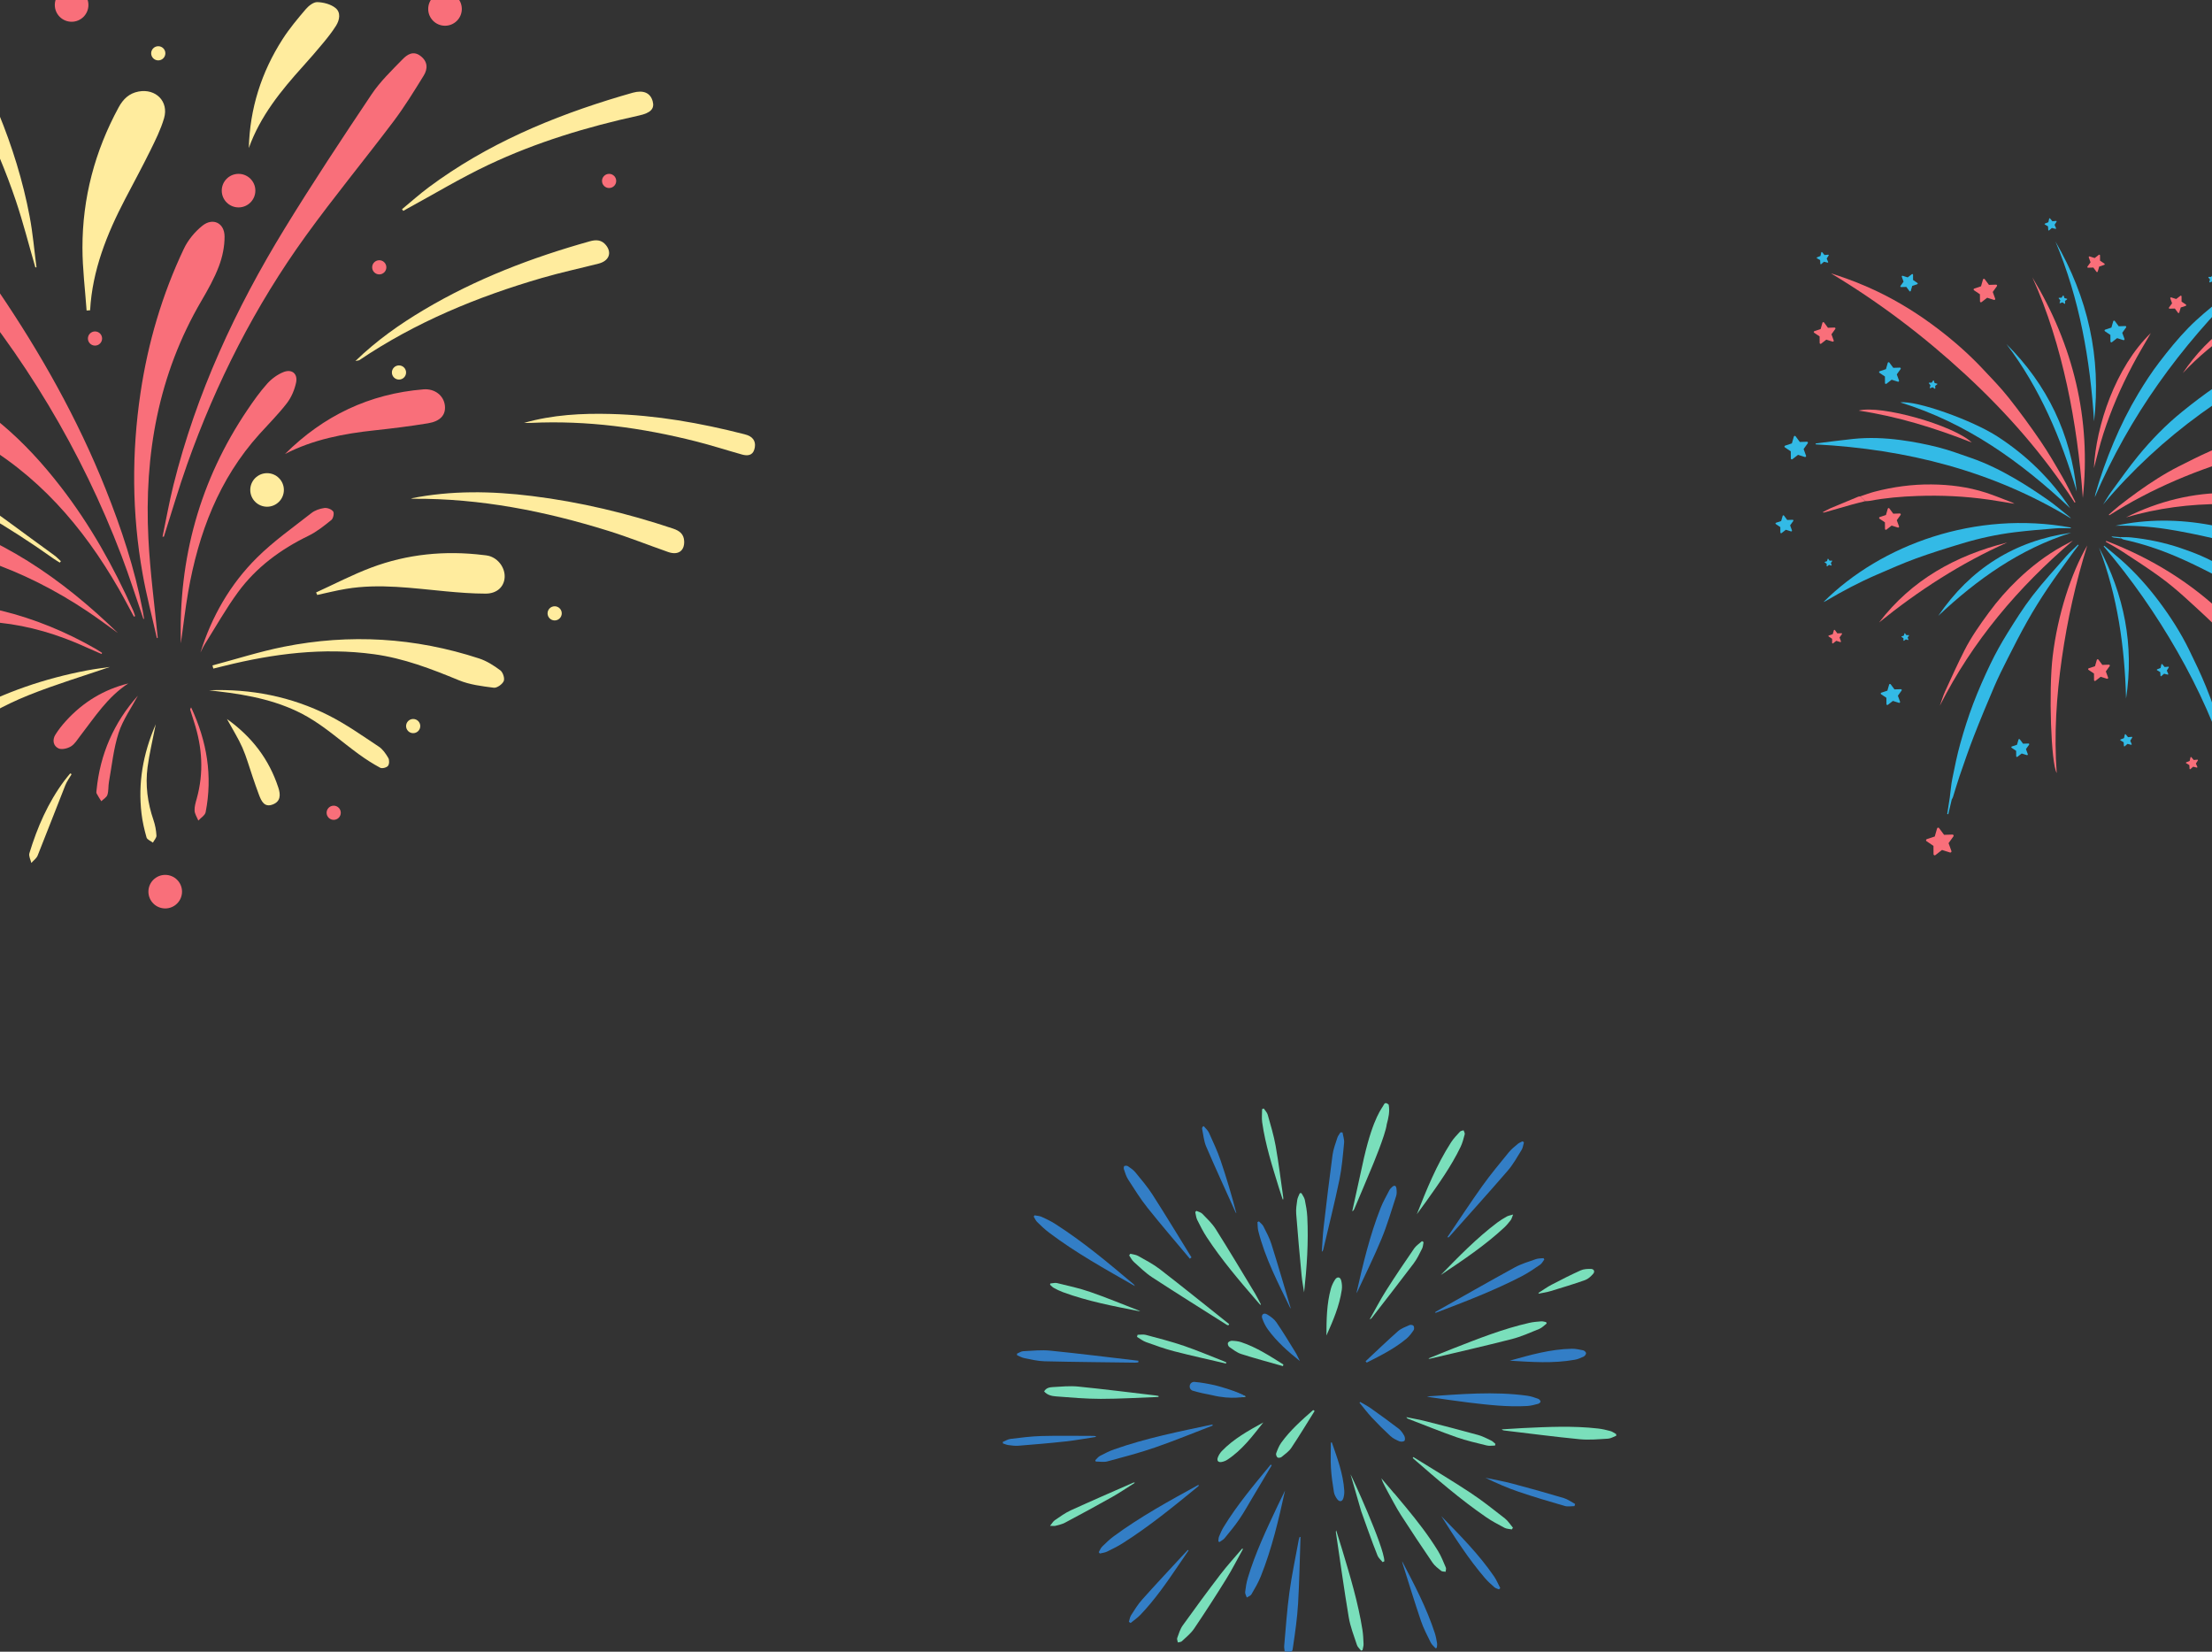 <svg width="375" height="280" viewBox="0 0 375 280" fill="none" xmlns="http://www.w3.org/2000/svg">
<rect x="0" y="0" width="375" height="280" fill="#333333" stroke="none"/>
<g clip-path="url(#clip0_1698_298010)">
<path d="M27.553 90.988C28.164 88.072 28.681 85.132 29.401 82.241C33.267 66.698 39.931 52.337 48.263 38.736C52.98 31.037 57.968 23.497 62.995 15.991C64.45 13.818 66.397 11.952 68.237 10.061C69.015 9.262 70.044 8.536 71.289 9.486C72.536 10.437 72.542 11.666 71.83 12.817C70.208 15.445 68.586 18.089 66.73 20.553C61.832 27.054 56.643 33.34 51.876 39.931C43.251 51.858 36.633 64.872 31.719 78.737C30.289 82.772 29.09 86.889 27.785 90.97C27.709 90.976 27.631 90.982 27.553 90.988Z" fill="#F96F7A"/>
<path d="M24.305 104.915C23.076 101.342 21.943 97.734 20.598 94.205C13.779 76.311 4.046 60.159 -8.451 45.63C-12.647 40.751 -16.586 35.649 -20.574 30.593C-21.362 29.594 -21.889 28.369 -22.421 27.194C-22.874 26.194 -22.517 25.189 -21.581 24.762C-20.931 24.466 -19.786 24.382 -19.301 24.762C-17.663 26.045 -15.967 27.39 -14.748 29.046C-9.836 35.713 -4.968 42.42 -0.317 49.269C6.878 59.859 13.15 70.975 17.905 82.892C20.572 89.573 22.825 96.387 24.186 103.466C24.279 103.94 24.345 104.421 24.425 104.897C24.385 104.903 24.343 104.909 24.303 104.915H24.305Z" fill="#F96F7A"/>
<path d="M10.136 95.376C9.786 95.154 9.423 94.946 9.084 94.706C-6.171 83.863 -22.906 76.112 -40.923 71.162C-47.802 69.272 -54.833 67.941 -61.774 66.272C-64.827 65.537 -67.84 64.625 -70.854 63.732C-71.656 63.494 -72.418 63.074 -73.151 62.657C-74.134 62.099 -74.457 61.224 -74.24 60.107C-74.009 58.922 -73.107 58.51 -72.143 58.602C-69.667 58.834 -67.153 59.021 -64.751 59.617C-53.638 62.379 -42.896 66.292 -32.216 70.375C-23.337 73.77 -14.72 77.767 -6.696 82.855C-1.229 86.323 3.895 90.332 9.164 94.109C9.581 94.407 9.936 94.792 10.321 95.136C10.259 95.216 10.197 95.296 10.136 95.374V95.376Z" fill="#FFEC9E"/>
<path d="M22.701 104.536C21.833 102.941 20.999 101.326 20.095 99.753C14.04 89.233 6.305 80.302 -4.467 74.35C-10.945 70.771 -17.811 68.507 -25.356 68.997C-26.051 69.043 -26.741 69.166 -27.437 69.232C-30.117 69.482 -31.524 68.315 -31.719 65.689C-31.889 63.399 -30.366 61.708 -27.946 61.608C-22.427 61.378 -17.11 62.33 -11.997 64.426C-2.747 68.221 4.28 74.75 10.291 82.516C15.295 88.983 19.261 96.066 22.585 103.518C22.717 103.816 22.803 104.136 22.911 104.446C22.841 104.476 22.771 104.508 22.703 104.538L22.701 104.536Z" fill="#F96F7A"/>
<path d="M26.596 108.176C25.78 104.539 24.824 100.928 24.174 97.261C22.362 87.06 22.3 76.806 23.826 66.566C25.091 58.086 27.496 49.91 31.177 42.156C31.877 40.683 33.036 39.284 34.313 38.263C36.085 36.844 38.048 37.788 38.07 40.064C38.086 41.76 37.713 43.547 37.11 45.14C36.338 47.178 35.249 49.115 34.142 51.005C26.831 63.49 24.439 77.082 25.159 91.317C25.441 96.931 26.199 102.521 26.741 108.124C26.692 108.142 26.646 108.158 26.598 108.176H26.596Z" fill="#F96F7A"/>
<path d="M19.982 107.303C18.286 106.094 16.62 104.841 14.89 103.682C3.985 96.377 -7.966 92.146 -21.14 91.551C-25.849 91.339 -30.42 91.889 -34.68 94.093C-35.079 94.299 -35.496 94.471 -35.911 94.642C-38.474 95.694 -40.057 94.485 -39.65 91.719C-39.392 89.968 -38.443 88.713 -36.697 88.103C-28.95 85.395 -21.095 85.317 -13.224 87.326C-0.171 90.66 10.483 98.082 19.98 107.301L19.982 107.303Z" fill="#F96F7A"/>
<path d="M14.681 52.637C14.433 49.09 13.98 45.544 13.978 41.997C13.972 33.565 16.079 25.627 20.111 18.203C20.869 16.806 21.883 15.817 23.491 15.517C26.408 14.973 28.645 17.198 27.813 20.042C27.258 21.94 26.356 23.749 25.476 25.535C24.11 28.307 22.631 31.025 21.201 33.767C18.114 39.691 15.654 45.814 15.277 52.597C15.079 52.611 14.88 52.625 14.68 52.639L14.681 52.637Z" fill="#FFEC9E"/>
<path d="M53.588 100.432C56.699 99.015 59.745 97.421 62.938 96.221C69.077 93.913 75.461 93.298 81.974 94.095C82.271 94.131 82.574 94.155 82.863 94.231C84.493 94.661 85.671 96.296 85.549 97.934C85.433 99.493 84.228 100.634 82.327 100.632C80.082 100.63 77.832 100.452 75.595 100.244C69.973 99.721 64.36 98.888 58.708 99.817C57.054 100.089 55.422 100.506 53.78 100.856C53.716 100.716 53.652 100.574 53.588 100.434V100.432Z" fill="#FFEC9E"/>
<path d="M18.633 113.062C14.252 114.569 9.467 115.998 4.85 117.849C-3.671 121.268 -10.778 126.62 -16.268 134.045C-17.24 135.36 -18.391 136.565 -19.58 137.692C-20.209 138.289 -21.053 138.757 -21.883 139.023C-23.457 139.526 -24.558 138.505 -24.044 136.936C-23.669 135.791 -23.018 134.634 -22.196 133.755C-12.116 122.963 0.293 116.39 14.774 113.648C16.177 113.382 17.601 113.218 18.633 113.062Z" fill="#FFEC9E"/>
<path d="M30.662 109.06C30.247 94.655 33.882 81.413 41.962 69.458C42.992 67.933 44.067 66.416 45.292 65.047C46.029 64.222 47.018 63.494 48.04 63.081C49.478 62.501 50.516 63.348 50.196 64.859C49.935 66.082 49.398 67.355 48.64 68.344C47.216 70.195 45.544 71.854 43.977 73.596C37.094 81.231 33.639 90.418 31.901 100.36C31.398 103.244 31.071 106.158 30.662 109.06Z" fill="#F96F7A"/>
<path d="M36.019 112.803C40.045 111.734 44.028 110.451 48.106 109.639C59.295 107.407 70.368 108.072 81.225 111.624C82.514 112.047 83.731 112.823 84.825 113.642C85.262 113.97 85.597 115.001 85.397 115.461C85.16 116.002 84.246 116.652 83.711 116.584C81.712 116.328 79.631 116.078 77.79 115.317C73.115 113.386 68.434 111.584 63.383 110.9C54.776 109.733 46.354 110.812 38.006 112.887C37.392 113.039 36.777 113.188 36.161 113.34C36.115 113.161 36.067 112.983 36.021 112.803H36.019Z" fill="#FFEC9E"/>
<path d="M17.212 110.865C16.36 110.493 15.502 110.131 14.655 109.744C5.014 105.325 -4.924 104.01 -15.281 106.81C-17.93 107.527 -20.612 108.123 -23.276 108.782C-25.123 109.238 -25.953 108.483 -25.562 106.588C-25.129 104.498 -23.579 103.618 -21.648 103.173C-14.289 101.478 -6.963 101.756 0.331 103.552C5.896 104.921 11.143 107.09 16.115 109.932C16.522 110.165 16.911 110.431 17.31 110.683C17.278 110.745 17.244 110.807 17.212 110.867V110.865Z" fill="#F96F7A"/>
<path d="M5.988 45.316C4.894 41.543 3.933 37.726 2.68 34.007C-0.714 23.934 -5.564 14.561 -11.384 5.678C-11.63 5.302 -11.901 4.941 -12.122 4.551C-12.671 3.58 -12.801 2.604 -11.721 1.937C-10.674 1.291 -9.624 1.373 -8.757 2.351C-8.627 2.5 -8.533 2.682 -8.433 2.852C-2.226 13.468 2.738 24.582 5.034 36.737C5.569 39.568 5.81 42.456 6.187 45.316C6.121 45.316 6.054 45.316 5.988 45.316Z" fill="#FFEC9E"/>
<path d="M69.665 84.491C76.529 83.116 83.352 83.242 90.176 84.085C98.336 85.092 106.291 86.997 114.084 89.601C115.191 89.971 115.949 90.524 115.989 91.775C116.041 93.408 114.946 94.163 113.274 93.578C109.88 92.391 106.536 91.052 103.106 89.985C92.366 86.641 81.417 84.481 70.106 84.551C69.959 84.551 69.811 84.513 69.665 84.491Z" fill="#FFEC9E"/>
<path d="M68.155 35.465C69.663 34.222 71.12 32.911 72.686 31.746C82.514 24.436 93.605 19.769 105.263 16.3C105.933 16.1 106.602 15.898 107.276 15.716C109.076 15.227 110.245 15.73 110.646 17.153C111.005 18.422 110.313 19.15 108.344 19.579C99.537 21.504 90.93 24.1 82.778 27.957C78.097 30.171 73.642 32.865 69.085 35.343C68.845 35.475 68.608 35.615 68.37 35.751C68.297 35.655 68.225 35.561 68.153 35.465H68.155Z" fill="#FFEC9E"/>
<path d="M60.256 61.192C63.907 57.667 67.786 54.953 71.868 52.523C80.681 47.279 90.17 43.654 100.018 40.898C101.051 40.608 101.999 40.64 102.733 41.561C103.773 42.864 103.242 44.235 101.492 44.683C98.3 45.5 95.074 46.19 91.913 47.109C80.926 50.301 70.439 54.625 60.909 61.06C60.839 61.108 60.729 61.1 60.256 61.194V61.192Z" fill="#FFEC9E"/>
<path d="M42.182 25.097C42.352 18.404 44.307 12.249 47.906 6.641C49.059 4.843 50.448 3.186 51.837 1.557C52.323 0.988 53.145 0.338 53.794 0.36C54.843 0.392 56.066 0.71 56.864 1.345C57.812 2.099 57.59 3.376 56.964 4.369C56.328 5.378 55.583 6.324 54.821 7.245C53.708 8.592 52.561 9.911 51.392 11.208C47.635 15.371 44.117 19.684 42.182 25.095V25.097Z" fill="#FFEC9E"/>
<path d="M48.317 76.962C54.835 70.475 62.628 66.75 71.79 66.004C73.74 65.846 75.256 67.087 75.427 68.792C75.581 70.333 74.663 71.414 72.558 71.758C69.56 72.249 66.541 72.627 63.522 72.949C58.247 73.513 53.096 74.496 48.317 76.962Z" fill="#F96F7A"/>
<path d="M88.819 71.694C93.703 70.301 98.621 70.049 103.571 70.177C111.248 70.375 118.752 71.71 126.17 73.603C126.362 73.653 126.557 73.706 126.741 73.778C127.888 74.222 128.199 75.123 127.88 76.197C127.569 77.246 126.685 77.302 125.795 77.052C123.202 76.326 120.636 75.495 118.026 74.834C108.834 72.507 99.513 71.236 90.004 71.69C89.609 71.708 89.212 71.692 88.817 71.692L88.819 71.694Z" fill="#FFEC9E"/>
<path d="M35.434 117.012C42.561 116.746 49.381 118.083 55.721 121.28C58.69 122.777 61.435 124.732 64.221 126.572C64.893 127.016 65.41 127.775 65.827 128.489C66.03 128.835 66.008 129.554 65.769 129.842C65.531 130.13 64.771 130.321 64.456 130.15C63.199 129.474 61.988 128.695 60.833 127.857C57.934 125.753 55.242 123.307 52.16 121.53C47.519 118.852 42.282 117.813 36.983 117.203C36.468 117.143 35.953 117.075 35.436 117.012H35.434Z" fill="#FFEC9E"/>
<path d="M33.978 110.629C35.881 104.517 39.023 99.036 43.566 94.531C46.376 91.743 49.666 89.431 52.798 86.973C53.395 86.505 54.227 86.223 54.987 86.117C55.472 86.049 56.214 86.329 56.487 86.709C56.689 86.989 56.495 87.894 56.178 88.148C54.949 89.137 53.688 90.154 52.281 90.836C47.571 93.124 43.453 96.16 40.36 100.373C38.303 103.176 36.591 106.23 34.738 109.18C34.449 109.64 34.229 110.143 33.978 110.627V110.629Z" fill="#F96F7A"/>
<path d="M21.753 115.857C18.234 118.139 16.053 121.578 13.593 124.76C13.106 125.389 12.669 126.143 12.021 126.535C11.442 126.888 10.465 127.124 9.918 126.87C9.026 126.453 8.837 125.435 9.387 124.548C9.908 123.709 10.535 122.921 11.203 122.188C14.082 119.026 17.595 116.888 21.753 115.857Z" fill="#F96F7A"/>
<path d="M38.471 121.884C42.782 124.968 45.617 128.757 47.18 133.497C47.581 134.713 47.601 135.85 46.244 136.375C44.815 136.927 44.313 135.806 43.908 134.748C43.517 133.727 43.173 132.69 42.816 131.657C42.248 130.014 41.789 128.323 41.092 126.737C40.4 125.166 39.466 123.701 38.473 121.884H38.471Z" fill="#FFEC9E"/>
<path d="M26.404 122.774C25.877 125.484 25.321 127.75 25.017 130.048C24.613 133.098 25.017 136.098 26.021 139.023C26.308 139.857 26.474 140.758 26.522 141.639C26.544 142.027 26.133 142.441 25.921 142.844C25.548 142.555 24.948 142.333 24.844 141.969C24.463 140.636 24.148 139.267 23.988 137.892C23.395 132.79 24.197 127.888 26.404 122.774Z" fill="#FFEC9E"/>
<path d="M32.398 119.91C35.103 125.709 36.065 131.557 34.862 137.686C34.758 138.22 34.048 138.634 33.621 139.105C33.397 138.544 33.018 137.992 32.988 137.421C32.952 136.745 33.168 136.042 33.355 135.372C34.57 130.999 34.295 126.685 32.904 122.406C32.673 121.698 32.453 120.985 32.232 120.27C32.222 120.236 32.27 120.182 32.398 119.91Z" fill="#F96F7A"/>
<path d="M23.375 117.933C22.26 120.026 20.83 122.018 20.111 124.237C19.247 126.901 18.972 129.76 18.473 132.538C18.34 133.27 18.431 134.057 18.206 134.749C18.07 135.174 17.53 135.472 17.174 135.826C16.905 135.392 16.614 134.967 16.382 134.515C16.301 134.357 16.35 134.121 16.37 133.923C16.973 127.832 19.307 122.488 23.373 117.933H23.375Z" fill="#F96F7A"/>
<path d="M12.141 131.245C11.78 131.865 11.337 132.454 11.075 133.112C9.497 137.077 7.977 141.066 6.385 145.027C6.189 145.513 5.677 145.872 5.311 146.29C5.188 145.738 4.839 145.117 4.982 144.645C6.323 140.239 8.143 136.05 10.92 132.329C11.233 131.909 11.578 131.511 11.907 131.103C11.985 131.151 12.061 131.199 12.139 131.245H12.141Z" fill="#FFEC9E"/>
<path d="M78.291 1.519C78.291 3.09 77.016 4.363 75.443 4.363C73.869 4.363 72.594 3.09 72.594 1.519C72.594 -0.052 73.869 -1.325 75.443 -1.325C77.016 -1.325 78.291 -0.052 78.291 1.519Z" fill="#F96F7A"/>
<path d="M28.01 154C29.583 154 30.859 152.726 30.859 151.156C30.859 149.585 29.583 148.312 28.01 148.312C26.436 148.312 25.161 149.585 25.161 151.156C25.161 152.726 26.436 154 28.01 154Z" fill="#F96F7A"/>
<path d="M48.125 83.056C48.125 84.627 46.849 85.9 45.276 85.9C43.702 85.9 42.427 84.627 42.427 83.056C42.427 81.485 43.702 80.212 45.276 80.212C46.849 80.212 48.125 81.485 48.125 83.056Z" fill="#FFEC9E"/>
<path d="M12.141 3.688C13.715 3.688 14.99 2.415 14.99 0.844C14.99 -0.727 13.715 -2 12.141 -2C10.568 -2 9.292 -0.727 9.292 0.844C9.292 2.415 10.568 3.688 12.141 3.688Z" fill="#F96F7A"/>
<path d="M40.442 35.16C42.015 35.16 43.291 33.887 43.291 32.316C43.291 30.745 42.015 29.472 40.442 29.472C38.868 29.472 37.593 30.745 37.593 32.316C37.593 33.887 38.868 35.16 40.442 35.16Z" fill="#F96F7A"/>
<path d="M14.904 57.386C14.904 56.724 15.443 56.185 16.107 56.185C16.771 56.185 17.31 56.724 17.31 57.386C17.31 58.049 16.771 58.587 16.107 58.587C15.443 58.587 14.904 58.049 14.904 57.386Z" fill="#F96F7A"/>
<path d="M25.628 9.036C25.628 8.373 26.167 7.835 26.831 7.835C27.494 7.835 28.034 8.373 28.034 9.036C28.034 9.698 27.494 10.237 26.831 10.237C26.167 10.237 25.628 9.698 25.628 9.036Z" fill="#FFEC9E"/>
<path d="M66.437 63.145C66.437 62.483 66.976 61.944 67.64 61.944C68.303 61.944 68.843 62.483 68.843 63.145C68.843 63.808 68.303 64.346 67.64 64.346C66.976 64.346 66.437 63.808 66.437 63.145Z" fill="#FFEC9E"/>
<path d="M63.093 45.316C63.093 44.652 63.632 44.115 64.296 44.115C64.959 44.115 65.499 44.654 65.499 45.316C65.499 45.979 64.959 46.517 64.296 46.517C63.632 46.517 63.093 45.979 63.093 45.316Z" fill="#F96F7A"/>
<path d="M102.059 30.673C102.059 30.01 102.598 29.472 103.262 29.472C103.926 29.472 104.465 30.01 104.465 30.673C104.465 31.335 103.926 31.873 103.262 31.873C102.598 31.873 102.059 31.335 102.059 30.673Z" fill="#F96F7A"/>
<path d="M92.829 103.978C92.829 103.314 93.368 102.777 94.032 102.777C94.695 102.777 95.235 103.316 95.235 103.978C95.235 104.641 94.695 105.179 94.032 105.179C93.368 105.179 92.829 104.641 92.829 103.978Z" fill="#FFEC9E"/>
<path d="M68.843 123.085C68.843 122.422 69.382 121.884 70.046 121.884C70.709 121.884 71.249 122.422 71.249 123.085C71.249 123.747 70.709 124.286 70.046 124.286C69.382 124.286 68.843 123.747 68.843 123.085Z" fill="#FFEC9E"/>
<path d="M55.368 137.782C55.368 137.119 55.907 136.581 56.571 136.581C57.234 136.581 57.774 137.119 57.774 137.782C57.774 138.444 57.234 138.983 56.571 138.983C55.907 138.983 55.368 138.444 55.368 137.782Z" fill="#F96F7A"/>
</g>
<g clip-path="url(#clip1_1698_298010)">
<path d="M351.719 85.212C346.515 77.156 340.241 70.001 333.207 63.501C326.194 57.02 318.618 51.27 310.404 46.341C310.648 46.417 310.892 46.492 311.134 46.571C313.623 47.383 316.051 48.338 318.411 49.477C321.982 51.203 325.321 53.296 328.471 55.69C331.197 57.762 333.766 60.015 336.111 62.51C337.607 64.103 339.143 65.671 340.496 67.379C342.39 69.77 344.196 72.238 345.916 74.756C347.265 76.732 348.464 78.813 349.661 80.888C350.452 82.258 351.123 83.699 351.848 85.108C351.805 85.143 351.763 85.178 351.721 85.213L351.719 85.212Z" fill="#F96F7A"/>
<path d="M406.16 73.16C397.592 73.528 389.172 74.873 380.92 77.192C372.681 79.508 364.837 82.759 357.586 87.356C357.562 87.318 357.539 87.28 357.515 87.242C358.092 86.743 358.651 86.218 359.251 85.748C360.286 84.939 361.331 84.144 362.4 83.381C364.633 81.787 366.93 80.291 369.384 79.053C371.131 78.172 372.878 77.284 374.665 76.493C377.925 75.051 381.308 73.945 384.792 73.189C389.216 72.23 393.695 71.774 398.225 72.031C400.893 72.183 403.543 72.516 406.161 73.16H406.16Z" fill="#F96F7A"/>
<path d="M307.806 75.178C309.927 74.917 312.047 74.626 314.172 74.406C316.846 74.13 319.529 74.241 322.182 74.592C324.333 74.876 326.478 75.293 328.58 75.825C330.473 76.303 332.314 76.998 334.163 77.635C336.755 78.53 339.202 79.75 341.562 81.12C343.466 82.226 345.309 83.444 347.119 84.699C348.399 85.586 349.579 86.618 350.804 87.585C350.907 87.666 351.01 87.746 351.083 87.878C337.783 79.808 323.213 76.147 307.812 75.333C307.809 75.281 307.807 75.229 307.804 75.178H307.806Z" fill="#33BAE6"/>
<path d="M351.074 89.557C350.217 89.557 349.357 89.499 348.506 89.568C346.171 89.757 343.835 89.945 341.511 90.232C338.532 90.601 335.598 91.239 332.723 92.102C330.078 92.896 327.439 93.72 324.845 94.662C322.59 95.482 320.393 96.464 318.188 97.414C315.223 98.691 312.375 100.202 309.596 101.843C309.474 101.915 309.339 101.965 309.126 102.063C318.947 92.285 334.936 86.494 351.051 89.425C351.059 89.469 351.066 89.514 351.074 89.557Z" fill="#33BAE6"/>
<path d="M357.093 91.704C372.689 97.681 383.67 108.475 390.466 123.627C389.928 122.876 389.416 122.104 388.846 121.377C386.841 118.821 384.871 116.237 382.783 113.75C381.082 111.726 379.298 109.763 377.432 107.891C375.161 105.614 372.794 103.428 370.41 101.268C369.023 100.011 367.575 98.808 366.058 97.711C364.024 96.239 361.908 94.878 359.806 93.502C358.888 92.901 357.92 92.381 356.974 91.824C357.014 91.784 357.054 91.744 357.093 91.703V91.704Z" fill="#F96F7A"/>
<path d="M356.533 85.535C357.005 84.791 357.438 84.019 357.958 83.31C359.451 81.271 360.911 79.203 362.511 77.25C364.743 74.527 367.206 72.004 369.95 69.785C371.787 68.299 373.67 66.857 375.627 65.532C378.497 63.59 381.603 62.062 384.855 60.858C387.406 59.913 390.037 59.236 392.722 58.782C392.751 58.777 392.784 58.798 392.818 58.807C378.785 65.109 366.478 73.718 356.533 85.534V85.535Z" fill="#33BAE6"/>
<path d="M380.227 48.314C369.61 58.733 361.015 70.546 355.141 84.273C355.171 84.086 355.185 83.893 355.237 83.711C356.08 80.759 357.119 77.878 358.309 75.044C359.513 72.178 360.898 69.404 362.492 66.741C363.593 64.901 364.773 63.094 366.075 61.391C367.608 59.385 369.21 57.411 370.969 55.605C372.612 53.916 374.462 52.416 376.297 50.926C377.516 49.937 378.866 49.109 380.158 48.207C380.181 48.243 380.204 48.278 380.227 48.314Z" fill="#33BAE6"/>
<path d="M356.733 92.516C357.688 93.315 358.663 94.091 359.594 94.917C361.986 97.041 364.111 99.413 366.026 101.967C367.96 104.547 369.697 107.257 371.114 110.153C372.115 112.198 373.103 114.254 373.963 116.359C375.076 119.077 376.022 121.86 376.703 124.723C377.128 126.512 377.52 128.308 377.926 130.102C377.947 130.193 377.947 130.291 377.919 130.396C375.742 123.416 372.757 116.799 369.13 110.458C365.513 104.13 361.366 98.171 356.635 92.617C356.667 92.583 356.699 92.549 356.732 92.516H356.733Z" fill="#33BAE6"/>
<path d="M358.625 89.125C364.009 87.962 369.423 88.012 374.818 89.017C382.684 90.482 389.588 93.921 395.473 99.358C394.759 98.973 394.062 98.552 393.328 98.212C390.749 97.018 388.173 95.817 385.567 94.687C384.074 94.039 382.543 93.468 380.998 92.958C379.107 92.336 377.206 91.724 375.269 91.272C372.625 90.654 369.957 90.105 367.275 89.688C364.42 89.243 361.531 89.066 358.625 89.126V89.125Z" fill="#33BAE6"/>
<path d="M393.022 87.356C382.126 84.952 371.257 84.545 360.418 87.706C365.929 84.964 371.741 83.5 377.926 83.552C383.277 83.597 388.296 84.902 393.022 87.356Z" fill="#F96F7A"/>
<path d="M351.43 91.631C342.13 99.562 334.388 108.699 328.861 119.634C329.151 118.829 329.389 117.999 329.743 117.223C330.811 114.884 331.872 112.54 333.035 110.248C334.196 107.962 335.679 105.869 337.198 103.801C338.651 101.82 340.266 99.983 342.032 98.286C344.327 96.081 346.836 94.143 349.632 92.595C350.227 92.266 350.83 91.951 351.43 91.631Z" fill="#F96F7A"/>
<path d="M350.962 86.159C342.578 78.26 333.373 71.67 322.16 68.218C324.893 67.845 334.351 71.234 338.582 73.966C343.563 77.183 347.694 81.225 350.962 86.158V86.159Z" fill="#33BAE6"/>
<path d="M353.851 92.468C351.907 98.709 350.485 105.059 349.558 111.518C348.628 117.996 348.206 124.497 348.672 131.046C347.712 129.39 347.289 117.143 347.987 111.29C348.834 104.184 351.123 97.163 353.851 92.468Z" fill="#F96F7A"/>
<path d="M353.103 84.418C352.633 77.987 351.798 71.609 350.421 65.309C349.047 59.025 347.197 52.889 344.546 47.015C351.498 58.552 354.537 70.983 353.103 84.418Z" fill="#F96F7A"/>
<path d="M359.386 91.052C360.02 91.066 360.659 91.038 361.288 91.104C364.117 91.398 366.891 91.973 369.585 92.876C371.993 93.682 374.355 94.627 376.519 95.961C378.307 97.063 380.075 98.216 381.747 99.482C383.62 100.904 385.299 102.557 386.825 104.353C387.232 104.832 387.642 105.309 388.002 105.824C386.709 104.851 385.434 103.857 384.122 102.912C381.213 100.814 378.197 98.88 375.003 97.24C373.029 96.227 371.034 95.241 368.995 94.369C366.087 93.126 363.086 92.132 359.986 91.459C359.866 91.433 359.76 91.344 359.646 91.284C359.559 91.207 359.472 91.13 359.386 91.053V91.052Z" fill="#33BAE6"/>
<path d="M315.364 84.144C316.156 83.882 316.936 83.58 317.74 83.368C320.913 82.534 324.141 82.092 327.427 82.123C330.56 82.151 333.647 82.543 336.633 83.506C338.117 83.985 339.559 84.59 341.019 85.143C341.169 85.2 341.306 85.29 341.519 85.401C340.024 85.159 338.618 84.909 337.205 84.706C333.161 84.124 329.092 83.931 325.011 84.08C322.323 84.178 319.642 84.398 316.992 84.906C316.737 84.955 316.468 84.943 316.207 84.959C315.926 84.688 315.645 84.416 315.363 84.144H315.364Z" fill="#F96F7A"/>
<path d="M348.464 40.952C353.949 50.411 356.259 60.545 355.006 71.438C354.345 60.95 352.553 50.705 348.464 40.952Z" fill="#33BAE6"/>
<path d="M328.59 104.402C334.028 96.418 341.51 91.673 351.126 90.311C342.39 93.073 335.166 98.223 328.59 104.402Z" fill="#33BAE6"/>
<path d="M318.56 105.519C324.086 98.289 331.572 94.154 340.282 91.968C332.41 95.475 325.249 100.114 318.56 105.519Z" fill="#F96F7A"/>
<path d="M352.068 83.323C349.435 74.353 345.846 65.847 340.158 58.335C347.109 65.253 351.076 73.588 352.068 83.323Z" fill="#33BAE6"/>
<path d="M355.842 92.811C360.101 100.858 361.828 109.356 360.43 118.412C360.199 109.647 358.979 101.059 355.842 92.811Z" fill="#33BAE6"/>
<path d="M354.975 79.378C355.334 72.172 358.623 62.28 364.631 56.452C363.608 58.243 362.516 60.033 361.543 61.885C360.567 63.742 359.645 65.634 358.822 67.562C357.993 69.505 357.244 71.49 356.594 73.499C355.95 75.49 355.474 77.535 354.974 79.378H354.975Z" fill="#F96F7A"/>
<path d="M388.682 50.796C381.605 53.672 375.287 57.663 370.043 63.261C372.206 60.022 374.859 57.247 378.052 54.999C381.252 52.748 384.749 51.218 388.682 50.796Z" fill="#F96F7A"/>
<path d="M334.283 75.019C328.013 72.552 321.718 70.595 315.099 69.606C318.848 68.607 331.096 72.042 334.283 75.019Z" fill="#F96F7A"/>
<path d="M315.364 84.144C315.645 84.415 315.927 84.686 316.208 84.958C315.448 85.153 314.683 85.332 313.928 85.543C312.376 85.977 310.829 86.428 309.281 86.87C309.205 86.892 309.129 86.911 309.005 86.836C309.449 86.605 309.881 86.342 310.341 86.147C311.898 85.484 313.464 84.843 315.029 84.199C315.132 84.157 315.253 84.16 315.365 84.144H315.364Z" fill="#F96F7A"/>
<path d="M352.286 92.323C351.619 92.975 350.905 93.588 350.293 94.288C348.355 96.499 346.359 98.67 344.568 100.995C343.01 103.018 341.645 105.196 340.296 107.369C339.251 109.054 338.282 110.797 337.424 112.584C336.368 114.784 335.38 117.026 334.513 119.306C333.683 121.494 332.976 123.735 332.344 125.989C331.791 127.961 331.387 129.977 330.979 131.986C330.766 133.038 330.689 134.118 330.549 135.185C330.403 136.122 330.257 137.058 330.111 137.994C330.171 138.005 330.23 138.016 330.289 138.028C330.485 137.198 330.683 136.368 330.879 135.538C330.95 135.396 331.043 135.261 331.09 135.112C331.467 133.924 331.803 132.724 332.21 131.547C332.987 129.3 333.752 127.048 334.615 124.833C335.716 122.006 336.877 119.203 338.074 116.416C338.774 114.788 339.565 113.199 340.368 111.618C341.451 109.485 342.533 107.347 343.713 105.266C344.779 103.383 345.922 101.539 347.129 99.743C348.545 97.634 350.066 95.595 351.545 93.529C351.818 93.149 352.108 92.782 352.391 92.41C352.355 92.382 352.32 92.353 352.284 92.326L352.286 92.323Z" fill="#33BAE6"/>
<path d="M359.386 91.052C359.473 91.129 359.56 91.206 359.646 91.283C359.221 91.235 358.795 91.19 358.372 91.135C358.226 91.116 358.085 91.069 357.95 90.934C358.429 90.973 358.907 91.012 359.385 91.052H359.386Z" fill="#33BAE6"/>
<path d="M335.666 51.086L335.656 49.883L334.656 49.209C334.542 49.132 334.567 48.959 334.696 48.915L335.841 48.534L336.175 47.379C336.213 47.247 336.387 47.216 336.468 47.325L337.186 48.293L338.392 48.254C338.53 48.249 338.613 48.403 338.533 48.515L337.831 49.494L338.242 50.625C338.29 50.754 338.167 50.88 338.037 50.838L336.886 50.475L335.933 51.214C335.824 51.298 335.666 51.222 335.666 51.085V51.086Z" fill="#F96F7A"/>
<path d="M303.601 77.716L303.591 76.513L302.59 75.839C302.477 75.762 302.501 75.589 302.63 75.545L303.777 75.164L304.111 74.008C304.148 73.877 304.321 73.846 304.404 73.955L305.121 74.923L306.328 74.883C306.466 74.879 306.548 75.033 306.468 75.145L305.766 76.124L306.178 77.254C306.225 77.383 306.103 77.51 305.972 77.468L304.821 77.105L303.869 77.844C303.76 77.928 303.601 77.852 303.601 77.715V77.716Z" fill="#33BAE6"/>
<path d="M310.602 108.987L310.596 108.289L310.015 107.897C309.948 107.853 309.963 107.752 310.038 107.727L310.702 107.507L310.896 106.837C310.918 106.761 311.018 106.743 311.066 106.806L311.483 107.368L312.184 107.345C312.264 107.343 312.312 107.432 312.265 107.497L311.857 108.065L312.095 108.721C312.123 108.795 312.052 108.869 311.975 108.845L311.307 108.634L310.754 109.063C310.691 109.112 310.599 109.068 310.598 108.988L310.602 108.987Z" fill="#F96F7A"/>
<path d="M319.809 119.366L319.8 118.29L318.905 117.687C318.803 117.618 318.824 117.463 318.941 117.424L319.966 117.083L320.265 116.049C320.299 115.931 320.454 115.903 320.528 116.002L321.17 116.867L322.25 116.831C322.374 116.827 322.447 116.965 322.376 117.065L321.748 117.941L322.116 118.954C322.158 119.069 322.049 119.182 321.932 119.145L320.902 118.821L320.05 119.483C319.953 119.559 319.811 119.49 319.81 119.367L319.809 119.366Z" fill="#33BAE6"/>
<path d="M327.791 144.807L327.78 143.394L326.604 142.6C326.469 142.51 326.498 142.306 326.651 142.254L327.998 141.806L328.391 140.446C328.436 140.292 328.639 140.255 328.736 140.385L329.58 141.523L331 141.476C331.162 141.471 331.259 141.652 331.165 141.783L330.34 142.934L330.824 144.264C330.88 144.416 330.736 144.564 330.582 144.516L329.228 144.089L328.107 144.958C327.98 145.057 327.793 144.968 327.792 144.806L327.791 144.807Z" fill="#F96F7A"/>
<path d="M341.805 128.2L341.798 127.283L341.036 126.769C340.949 126.71 340.967 126.579 341.066 126.545L341.94 126.254L342.195 125.373C342.224 125.273 342.356 125.249 342.419 125.334L342.966 126.071L343.886 126.041C343.991 126.038 344.054 126.156 343.994 126.24L343.459 126.986L343.772 127.848C343.809 127.946 343.715 128.042 343.615 128.011L342.737 127.735L342.011 128.298C341.929 128.362 341.808 128.304 341.807 128.199L341.805 128.2Z" fill="#33BAE6"/>
<path d="M301.825 90.273L301.818 89.356L301.056 88.842C300.969 88.783 300.987 88.652 301.086 88.618L301.96 88.328L302.215 87.447C302.244 87.347 302.376 87.322 302.439 87.407L302.986 88.144L303.906 88.114C304.011 88.111 304.074 88.229 304.014 88.313L303.479 89.059L303.792 89.921C303.829 90.019 303.735 90.115 303.635 90.084L302.757 89.808L302.031 90.371C301.949 90.435 301.828 90.377 301.827 90.272L301.825 90.273Z" fill="#33BAE6"/>
<path d="M355.003 115.292L354.995 114.181L354.07 113.558C353.965 113.487 353.986 113.326 354.108 113.286L355.165 112.935L355.474 111.867C355.509 111.745 355.669 111.716 355.745 111.818L356.408 112.713L357.523 112.675C357.65 112.671 357.726 112.814 357.653 112.916L357.004 113.82L357.384 114.866C357.427 114.985 357.315 115.102 357.194 115.063L356.13 114.728L355.25 115.412C355.15 115.49 355.003 115.419 355.003 115.292Z" fill="#F96F7A"/>
<path d="M319.561 89.662L319.552 88.551L318.627 87.928C318.522 87.857 318.544 87.696 318.665 87.657L319.724 87.305L320.033 86.237C320.068 86.115 320.227 86.086 320.304 86.188L320.967 87.083L322.082 87.046C322.209 87.041 322.285 87.184 322.211 87.287L321.562 88.191L321.943 89.236C321.986 89.355 321.874 89.472 321.752 89.433L320.689 89.098L319.809 89.782C319.708 89.859 319.562 89.789 319.561 89.662Z" fill="#F96F7A"/>
<path d="M319.561 64.937L319.552 63.825L318.627 63.202C318.522 63.131 318.544 62.971 318.665 62.931L319.724 62.579L320.033 61.511C320.068 61.389 320.227 61.36 320.304 61.463L320.967 62.356L322.082 62.319C322.209 62.314 322.285 62.457 322.211 62.56L321.562 63.464L321.943 64.509C321.986 64.628 321.874 64.745 321.752 64.707L320.689 64.371L319.809 65.055C319.708 65.133 319.562 65.062 319.561 64.936V64.937Z" fill="#33BAE6"/>
<path d="M357.784 57.889L357.776 56.778L356.851 56.154C356.746 56.083 356.768 55.923 356.889 55.883L357.947 55.531L358.255 54.463C358.29 54.341 358.45 54.312 358.526 54.415L359.19 55.308L360.304 55.271C360.431 55.266 360.508 55.409 360.434 55.512L359.785 56.416L360.165 57.461C360.209 57.58 360.096 57.697 359.975 57.659L358.911 57.324L358.031 58.007C357.931 58.084 357.784 58.014 357.783 57.888L357.784 57.889Z" fill="#33BAE6"/>
<path d="M308.486 58.144L308.478 57.032L307.553 56.409C307.448 56.338 307.469 56.178 307.59 56.138L308.649 55.786L308.958 54.718C308.993 54.596 309.153 54.567 309.229 54.67L309.893 55.563L311.007 55.526C311.134 55.521 311.211 55.664 311.137 55.767L310.488 56.671L310.868 57.716C310.912 57.835 310.799 57.952 310.678 57.914L309.614 57.578L308.734 58.262C308.634 58.339 308.487 58.269 308.486 58.143V58.144Z" fill="#F96F7A"/>
<path d="M359.5 125.36L360.08 125.13L360.22 124.524C360.235 124.455 360.324 124.433 360.37 124.488L360.769 124.966L361.391 124.909C361.461 124.903 361.51 124.981 361.471 125.041L361.137 125.566L361.383 126.139C361.411 126.204 361.351 126.273 361.282 126.256L360.677 126.102L360.206 126.511C360.153 126.558 360.068 126.524 360.065 126.452L360.025 125.832L359.489 125.512C359.428 125.476 359.434 125.386 359.501 125.359L359.5 125.36Z" fill="#33BAE6"/>
<path d="M346.675 37.903L347.256 37.673L347.395 37.067C347.411 36.998 347.499 36.976 347.545 37.031L347.944 37.509L348.567 37.452C348.638 37.446 348.685 37.523 348.646 37.584L348.312 38.109L348.558 38.681C348.586 38.746 348.527 38.815 348.458 38.798L347.852 38.645L347.383 39.054C347.33 39.101 347.245 39.066 347.241 38.995L347.201 38.375L346.665 38.055C346.605 38.019 346.611 37.929 346.677 37.902L346.675 37.903Z" fill="#33BAE6"/>
<path d="M308.041 43.627L308.622 43.397L308.761 42.79C308.776 42.722 308.865 42.7 308.911 42.754L309.31 43.233L309.932 43.176C310.003 43.17 310.051 43.247 310.012 43.307L309.678 43.833L309.924 44.404C309.952 44.469 309.892 44.538 309.823 44.521L309.218 44.368L308.747 44.778C308.694 44.825 308.609 44.79 308.606 44.719L308.566 44.098L308.03 43.779C307.969 43.743 307.975 43.652 308.042 43.626L308.041 43.627Z" fill="#33BAE6"/>
<path d="M365.7 113.467L366.281 113.236L366.42 112.63C366.436 112.561 366.524 112.54 366.57 112.594L366.97 113.073L367.592 113.017C367.663 113.011 367.711 113.088 367.672 113.147L367.338 113.673L367.584 114.245C367.611 114.311 367.552 114.379 367.483 114.362L366.878 114.209L366.408 114.619C366.355 114.666 366.27 114.631 366.267 114.56L366.227 113.939L365.691 113.621C365.63 113.585 365.636 113.494 365.703 113.468L365.7 113.467Z" fill="#33BAE6"/>
<path d="M349.058 50.479L349.496 50.469L349.737 50.105C349.765 50.064 349.828 50.071 349.843 50.118L349.987 50.53L350.41 50.645C350.458 50.658 350.47 50.721 350.43 50.751L350.082 51.015L350.102 51.45C350.105 51.5 350.049 51.531 350.008 51.502L349.648 51.254L349.239 51.408C349.192 51.426 349.146 51.383 349.161 51.334L349.287 50.917L349.013 50.578C348.982 50.539 349.008 50.481 349.059 50.48L349.058 50.479Z" fill="#33BAE6"/>
<path d="M327.047 64.875L327.485 64.865L327.726 64.501C327.753 64.46 327.816 64.468 327.832 64.515L327.976 64.927L328.399 65.043C328.447 65.056 328.459 65.119 328.419 65.149L328.071 65.413L328.091 65.848C328.094 65.897 328.038 65.929 327.997 65.9L327.637 65.651L327.228 65.806C327.181 65.824 327.135 65.78 327.15 65.732L327.275 65.315L327.002 64.975C326.97 64.937 326.998 64.879 327.048 64.877L327.047 64.875Z" fill="#33BAE6"/>
<path d="M374.434 46.944L374.872 46.934L375.113 46.57C375.141 46.529 375.204 46.536 375.22 46.583L375.364 46.995L375.786 47.111C375.834 47.124 375.847 47.187 375.807 47.217L375.458 47.481L375.479 47.916C375.481 47.966 375.425 47.997 375.384 47.968L375.025 47.72L374.616 47.874C374.57 47.892 374.522 47.849 374.537 47.8L374.663 47.383L374.389 47.044C374.358 47.005 374.386 46.947 374.435 46.946L374.434 46.944Z" fill="#33BAE6"/>
<path d="M368.081 50.417L368.932 50.688L369.639 50.144C369.72 50.082 369.836 50.139 369.837 50.24L369.841 51.131L370.579 51.632C370.663 51.689 370.644 51.818 370.549 51.849L369.7 52.128L369.45 52.982C369.421 53.08 369.294 53.102 369.233 53.021L368.704 52.303L367.811 52.329C367.709 52.331 367.649 52.217 367.708 52.135L368.231 51.413L367.93 50.575C367.896 50.48 367.985 50.386 368.082 50.417H368.081Z" fill="#F96F7A"/>
<path d="M354.261 43.472L355.112 43.743L355.819 43.198C355.9 43.137 356.016 43.194 356.017 43.295L356.021 44.186L356.759 44.687C356.844 44.744 356.825 44.873 356.729 44.904L355.881 45.182L355.63 46.037C355.601 46.135 355.473 46.156 355.413 46.076L354.885 45.357L353.991 45.384C353.89 45.386 353.828 45.272 353.888 45.19L354.411 44.468L354.11 43.63C354.076 43.535 354.166 43.441 354.264 43.472H354.261Z" fill="#F96F7A"/>
<path d="M322.561 46.754L323.412 47.025L324.119 46.481C324.2 46.419 324.316 46.476 324.317 46.577L324.321 47.468L325.059 47.969C325.143 48.026 325.124 48.155 325.029 48.186L324.18 48.465L323.93 49.319C323.901 49.417 323.773 49.439 323.713 49.358L323.184 48.639L322.291 48.666C322.189 48.668 322.129 48.555 322.188 48.472L322.711 47.75L322.41 46.912C322.376 46.817 322.465 46.723 322.562 46.754H322.561Z" fill="#33BAE6"/>
<path d="M370.634 129.228L371.213 128.998L371.352 128.392C371.368 128.323 371.457 128.301 371.503 128.357L371.902 128.835L372.524 128.78C372.594 128.774 372.643 128.851 372.604 128.91L372.27 129.436L372.516 130.008C372.543 130.073 372.484 130.142 372.415 130.125L371.81 129.972L371.34 130.382C371.287 130.429 371.202 130.394 371.199 130.323L371.159 129.702L370.623 129.382C370.562 129.346 370.568 129.256 370.635 129.229L370.634 129.228Z" fill="#F96F7A"/>
<path d="M322.695 108.582L322.692 108.191L322.366 107.972C322.329 107.947 322.337 107.891 322.379 107.877L322.752 107.753L322.861 107.377C322.873 107.334 322.93 107.324 322.957 107.36L323.19 107.674L323.583 107.661C323.627 107.66 323.654 107.709 323.629 107.745L323.401 108.064L323.534 108.431C323.55 108.474 323.51 108.515 323.468 108.501L323.094 108.383L322.784 108.623C322.749 108.651 322.697 108.625 322.697 108.581L322.695 108.582Z" fill="#33BAE6"/>
<path d="M309.678 95.957L309.675 95.567L309.349 95.347C309.312 95.322 309.32 95.267 309.362 95.252L309.735 95.128L309.844 94.752C309.856 94.709 309.913 94.699 309.94 94.735L310.173 95.05L310.565 95.037C310.61 95.035 310.637 95.085 310.611 95.121L310.384 95.439L310.517 95.807C310.533 95.849 310.493 95.89 310.45 95.877L310.076 95.758L309.767 95.998C309.732 96.026 309.679 96.001 309.679 95.956L309.678 95.957Z" fill="#33BAE6"/>
</g>
<g clip-path="url(#clip2_1698_298010)">
<path d="M274 243.391C273.539 243.563 273.084 243.857 272.614 243.885C271.011 243.979 269.389 244.134 267.802 243.981C263.518 243.565 259.249 243.003 254.974 242.495C254.844 242.48 254.718 242.435 254.591 242.306C255.767 242.235 256.942 242.149 258.118 242.092C262.377 241.89 266.637 241.678 270.89 242.162C271.608 242.242 272.32 242.405 273.016 242.596C273.362 242.69 273.664 242.935 273.987 243.111C273.992 243.205 273.996 243.297 274.002 243.391H274Z" fill="#7ADFBB"/>
<path d="M260.81 219.178C261.55 218.712 262.264 218.193 263.038 217.788C264.66 216.94 266.297 216.112 267.964 215.359C268.476 215.128 269.112 215.1 269.69 215.107C270.224 215.113 270.434 215.548 270.084 215.945C269.707 216.372 269.237 216.82 268.715 217.003C266.776 217.689 264.803 218.287 262.834 218.882C262.194 219.075 261.522 219.164 260.865 219.3C260.846 219.259 260.829 219.22 260.81 219.178Z" fill="#7ADFBB"/>
<path d="M210.723 262.594C209.775 264.299 208.893 266.043 207.866 267.699C206.11 270.534 204.3 273.336 202.431 276.1C201.885 276.905 201.081 277.544 200.361 278.226C200.208 278.37 199.916 278.367 199.687 278.432C199.644 278.179 199.497 277.891 199.572 277.683C199.84 276.947 200.069 276.158 200.518 275.532C202.606 272.619 204.73 269.73 206.909 266.884C208.066 265.372 209.364 263.964 210.596 262.51C210.638 262.54 210.681 262.568 210.723 262.596V262.594Z" fill="#7ADFBB"/>
<path d="M213.657 221.201C213.453 220.969 213.249 220.739 213.047 220.506C210.066 217.048 207.102 213.575 204.594 209.753C203.979 208.814 203.465 207.804 202.965 206.796C202.767 206.395 202.737 205.912 202.631 205.466C202.697 205.401 202.761 205.335 202.827 205.27C203.165 205.427 203.586 205.507 203.828 205.759C204.627 206.585 205.491 207.39 206.095 208.349C208.369 211.954 210.555 215.613 212.76 219.259C213.126 219.866 213.432 220.508 213.766 221.134C213.729 221.156 213.693 221.181 213.655 221.203L213.657 221.201Z" fill="#7ADFBB"/>
<path d="M196.402 236.815C193.141 236.931 189.881 237.137 186.62 237.137C184.087 237.137 181.549 236.911 179.019 236.718C178.3 236.663 177.543 236.5 177.008 235.875C177.358 235.257 177.954 235.17 178.496 235.14C179.922 235.06 181.364 234.912 182.774 235.052C187.173 235.491 191.561 236.051 195.955 236.564C196.106 236.581 196.255 236.619 196.406 236.647C196.406 236.703 196.404 236.759 196.402 236.817V236.815Z" fill="#7ADFBB"/>
<path d="M191.62 212.535C192.062 212.653 192.552 212.687 192.938 212.904C194.197 213.614 195.503 214.283 196.64 215.162C200.592 218.219 204.477 221.361 208.387 224.469C208.34 224.536 208.295 224.604 208.249 224.671C208.161 224.645 208.059 224.64 207.985 224.591C203.762 221.914 199.517 219.266 195.332 216.535C194.204 215.799 193.226 214.828 192.22 213.923C191.89 213.626 191.688 213.191 191.425 212.818C191.491 212.724 191.556 212.629 191.622 212.535H191.62Z" fill="#7ADFBB"/>
<path d="M226.522 259.426C226.89 260.608 227.23 261.676 227.553 262.747C228.895 267.208 230.241 271.669 230.972 276.281C231.098 277.077 231.134 277.891 231.163 278.7C231.174 279.041 231.051 279.386 230.991 279.728C230.91 279.758 230.828 279.788 230.747 279.818C230.506 279.504 230.16 279.221 230.043 278.867C229.533 277.31 228.921 275.759 228.651 274.157C227.845 269.344 227.181 264.508 226.463 259.682C226.458 259.643 226.48 259.602 226.522 259.428V259.426Z" fill="#7ADFBB"/>
<path d="M239.602 246.999C242.821 249.004 246.082 250.946 249.246 253.032C251.279 254.373 253.194 255.898 255.116 257.399C255.656 257.82 256.033 258.448 256.487 258.98C256.424 259.075 256.364 259.173 256.302 259.27C255.884 259.184 255.422 259.186 255.059 258.997C254 258.442 252.937 257.874 251.953 257.2C247.543 254.176 243.525 250.671 239.5 247.177C239.534 247.117 239.57 247.059 239.604 246.999H239.602Z" fill="#7ADFBB"/>
<path d="M262.207 224.362C261.796 224.673 261.426 225.085 260.963 225.275C259.415 225.906 257.871 226.601 256.258 227.013C251.65 228.192 247.009 229.244 242.381 230.344C242.347 230.352 242.304 230.325 242.16 230.286C243.624 229.696 245 229.123 246.388 228.581C250.607 226.933 254.82 225.26 259.256 224.254C259.915 224.104 260.599 224.049 261.277 223.997C261.549 223.976 261.832 224.077 262.107 224.122C262.141 224.203 262.173 224.284 262.207 224.364V224.362Z" fill="#7ADFBB"/>
<path d="M221.084 219.087C220.939 218.12 220.746 217.159 220.656 216.187C220.327 212.715 220.01 209.242 219.744 205.765C219.683 204.989 219.81 204.191 219.923 203.414C219.982 203.02 220.203 202.651 220.352 202.273C220.444 202.267 220.537 202.262 220.629 202.258C220.83 202.64 221.124 203 221.207 203.406C221.403 204.35 221.573 205.313 221.624 206.274C221.845 210.552 221.555 214.814 221.084 219.089V219.087Z" fill="#7ADFBB"/>
<path d="M240.199 205.83C241.855 201.629 243.55 197.455 246.001 193.647C246.424 192.989 246.982 192.416 247.515 191.837C247.643 191.696 247.913 191.681 248.119 191.608C248.191 191.833 248.366 192.084 248.315 192.277C248.121 193.013 247.93 193.767 247.602 194.447C246.006 197.75 243.873 200.725 241.754 203.703C241.247 204.419 240.718 205.122 240.199 205.83Z" fill="#7ADFBB"/>
<path d="M192.358 251.392C191.065 252.204 189.802 253.064 188.472 253.813C185.856 255.287 183.209 256.713 180.556 258.126C180.065 258.386 179.495 258.508 178.949 258.654C178.728 258.714 178.477 258.663 178.015 258.663C178.354 258.251 178.534 257.905 178.821 257.71C179.697 257.114 180.567 256.475 181.524 256.037C185.021 254.439 188.552 252.916 192.069 251.366C192.145 251.332 192.231 251.319 192.313 251.297C192.328 251.329 192.343 251.361 192.36 251.391L192.358 251.392Z" fill="#7ADFBB"/>
<path d="M217.454 203.334C217.24 202.679 217.019 202.023 216.815 201.365C215.688 197.708 214.518 194.061 213.978 190.26C213.874 189.527 213.963 188.766 213.963 188.019C214.057 187.983 214.151 187.95 214.246 187.914C214.476 188.264 214.808 188.589 214.918 188.973C215.409 190.724 215.945 192.474 216.262 194.261C216.776 197.161 217.131 200.09 217.552 203.007C217.567 203.106 217.552 203.211 217.552 203.312C217.52 203.319 217.486 203.325 217.454 203.333V203.334Z" fill="#7ADFBB"/>
<path d="M193.3 222.307C188.865 221.443 184.432 220.611 180.188 219.047C179.659 218.852 179.147 218.597 178.653 218.329C178.411 218.198 178.224 217.97 178.013 217.786C178.03 217.717 178.045 217.649 178.062 217.58C178.447 217.552 178.857 217.423 179.213 217.511C181.081 217.968 182.971 218.373 184.783 219C187.543 219.954 190.243 221.074 192.97 222.127C193.087 222.172 193.191 222.245 193.302 222.305L193.3 222.307Z" fill="#7ADFBB"/>
<path d="M207.834 231.149C204.904 230.462 201.962 229.821 199.049 229.068C197.431 228.65 195.849 228.077 194.274 227.509C193.733 227.314 193.261 226.929 192.758 226.631C192.789 226.513 192.819 226.395 192.851 226.275C193.323 226.275 193.821 226.174 194.259 226.292C196.421 226.872 198.598 227.429 200.713 228.152C203.025 228.943 205.278 229.905 207.555 230.795C207.677 230.844 207.793 230.908 207.912 230.966C207.885 231.026 207.861 231.088 207.834 231.148V231.149Z" fill="#7ADFBB"/>
<path d="M253.451 245.054C252.98 245.054 252.486 245.148 252.042 245.037C250.33 244.614 248.598 244.224 246.939 243.643C244.182 242.678 241.475 241.575 238.747 240.528C238.624 240.481 238.509 240.417 238.424 240.239C239.536 240.47 240.657 240.663 241.758 240.942C244.702 241.687 247.643 242.446 250.569 243.256C251.347 243.471 252.08 243.863 252.814 244.213C253.077 244.338 253.283 244.582 253.515 244.771C253.494 244.867 253.471 244.962 253.451 245.058V245.054Z" fill="#7ADFBB"/>
<path d="M244.252 216.142C247.29 213.015 250.335 209.888 253.836 207.251C254.34 206.87 254.886 206.541 255.437 206.23C255.694 206.085 256.011 206.042 256.517 205.887C256.332 206.338 256.275 206.625 256.117 206.833C255.775 207.279 255.412 207.721 255.001 208.103C251.71 211.159 247.985 213.647 244.252 216.142Z" fill="#7ADFBB"/>
<path d="M232.192 223.677C233.181 221.931 234.014 220.314 234.984 218.783C236.515 216.368 238.118 213.998 239.74 211.643C240.076 211.156 240.622 210.812 241.071 210.401C241.16 210.456 241.248 210.51 241.337 210.564C241.258 210.937 241.25 211.346 241.084 211.673C240.648 212.535 240.227 213.427 239.649 214.193C237.301 217.309 234.897 220.381 232.511 223.469C232.477 223.512 232.416 223.532 232.19 223.679L232.192 223.677Z" fill="#7ADFBB"/>
<path d="M222.868 239.194C221.558 241.283 220.286 243.396 218.915 245.446C218.503 246.06 217.839 246.517 217.25 246.999C217.095 247.124 216.698 247.173 216.572 247.068C216.408 246.931 216.277 246.562 216.347 246.371C216.578 245.747 216.825 245.103 217.21 244.569C218.734 242.454 220.68 240.738 222.629 239.027C222.708 239.084 222.787 239.14 222.867 239.196L222.868 239.194Z" fill="#7ADFBB"/>
<path d="M217.495 231.588C215.137 230.913 212.764 230.282 210.428 229.536C209.698 229.304 209.048 228.789 208.404 228.341C208.232 228.221 208.095 227.83 208.166 227.652C208.24 227.468 208.591 227.285 208.816 227.29C209.352 227.305 209.909 227.359 210.413 227.526C213.013 228.39 215.284 229.876 217.574 231.314C217.548 231.404 217.522 231.496 217.497 231.586L217.495 231.588Z" fill="#7ADFBB"/>
<path d="M214.167 241.137C212.343 243.448 210.581 245.811 208.068 247.456C207.793 247.636 207.458 247.767 207.134 247.832C206.537 247.954 206.244 247.632 206.463 247.06C206.613 246.673 206.849 246.285 207.137 245.985C209.146 243.902 211.654 242.521 214.167 241.135V241.137Z" fill="#7ADFBB"/>
<path d="M224.87 226.397C224.877 223.733 224.908 221.073 225.616 218.487C225.767 217.933 226.023 217.384 226.343 216.906C226.701 216.37 227.217 216.457 227.375 217.077C227.506 217.586 227.547 218.154 227.47 218.675C227.069 221.393 225.993 223.9 224.87 226.399V226.397Z" fill="#7ADFBB"/>
<path d="M208.976 235.83C209.828 236.175 210.511 236.452 211.2 236.731C210.083 237.027 209.658 236.881 208.976 235.83Z" fill="#7ADFBB"/>
<path d="M228.961 249.95C229.631 252.245 230.76 256.172 230.759 256.174C230.759 256.174 232.767 261.869 233.536 263.714C233.71 264.13 234.108 264.453 234.402 264.818C234.499 264.767 234.593 264.719 234.689 264.668C234.676 262.21 229.023 249.928 228.963 249.95H228.961Z" fill="#7ADFBB"/>
<path d="M217.854 252.676C216.77 257.629 215.619 262.538 213.74 267.232C213.317 268.291 212.726 269.288 212.152 270.279C212.011 270.524 211.635 270.636 211.367 270.811C211.269 270.502 211.057 270.179 211.091 269.883C211.182 269.083 211.31 268.274 211.54 267.504C212.809 263.263 214.707 259.272 216.589 255.278C217.001 254.405 217.431 253.541 217.854 252.674V252.676Z" fill="#337EC6"/>
<path d="M201.715 213.377C199.315 210.505 196.867 207.668 194.535 204.744C193.33 203.232 192.303 201.576 191.254 199.95C190.917 199.431 190.742 198.803 190.536 198.211C190.479 198.046 190.517 197.709 190.613 197.664C190.78 197.585 191.078 197.6 191.229 197.705C191.673 198.009 192.143 198.322 192.477 198.732C193.489 199.972 194.539 201.197 195.4 202.539C197.646 206.046 199.801 209.611 201.993 213.154C201.9 213.229 201.808 213.304 201.715 213.379V213.377Z" fill="#337EC6"/>
<path d="M229.96 219.21C231.063 214.313 232.218 209.429 234.066 204.747C234.469 203.726 235.024 202.763 235.53 201.785C235.641 201.571 235.82 201.38 236.005 201.217C236.392 200.873 236.672 200.959 236.738 201.48C236.791 201.897 236.817 202.36 236.691 202.75C235.898 205.185 235.18 207.655 234.204 210.019C232.952 213.056 231.482 216.003 230.103 218.989C230.068 219.068 230.009 219.139 229.962 219.214L229.96 219.21Z" fill="#337EC6"/>
<path d="M241.892 236.727C247.589 236.352 253.266 235.822 258.947 236.612C259.568 236.698 260.176 236.918 260.771 237.127C260.946 237.189 261.137 237.414 261.171 237.592C261.192 237.695 260.935 237.933 260.769 237.976C260.159 238.134 259.538 238.311 258.913 238.347C255.565 238.542 252.246 238.152 248.933 237.755C246.771 237.497 244.617 237.161 242.461 236.856C242.27 236.828 242.083 236.77 241.892 236.725V236.727Z" fill="#337EC6"/>
<path d="M258.356 193.642C258.228 194.076 258.186 194.561 257.958 194.934C257.214 196.141 256.515 197.405 255.594 198.471C252.331 202.248 248.984 205.952 245.666 209.684C245.615 209.742 245.546 209.783 245.368 209.736C247.341 206.833 249.263 203.891 251.304 201.036C252.707 199.075 254.257 197.214 255.783 195.343C256.221 194.805 256.781 194.363 257.316 193.911C257.542 193.72 257.846 193.621 258.114 193.48C258.195 193.535 258.275 193.587 258.356 193.642Z" fill="#337EC6"/>
<path d="M192.403 218.024C187.319 215.116 182.368 212.374 177.847 208.956C177.127 208.413 176.472 207.784 175.828 207.154C175.575 206.907 175.436 206.547 175.245 206.238C175.29 206.167 175.335 206.096 175.381 206.024C175.781 206.103 176.213 206.114 176.574 206.275C177.356 206.626 178.137 207.002 178.859 207.461C183.622 210.498 187.932 214.118 192.233 217.75C192.264 217.777 192.279 217.822 192.401 218.024H192.403Z" fill="#337EC6"/>
<path d="M227.594 191.974C227.692 192.566 227.921 193.171 227.864 193.748C227.659 195.85 227.492 197.969 227.064 200.032C226.246 203.974 225.259 207.882 224.341 211.803C224.307 211.947 224.249 212.086 224.084 212.2C224.185 210.812 224.234 209.42 224.394 208.039C224.868 203.951 225.355 199.865 225.906 195.787C226.04 194.795 226.414 193.831 226.722 192.87C226.826 192.544 227.071 192.263 227.251 191.961C227.366 191.965 227.479 191.97 227.594 191.974Z" fill="#337EC6"/>
<path d="M186.273 263.129C186.458 262.815 186.586 262.444 186.837 262.194C187.462 261.576 188.101 260.958 188.807 260.437C193.298 257.127 198.186 254.45 203.071 251.771C203.103 251.752 203.156 251.769 203.275 251.769C203.214 251.857 203.186 251.926 203.135 251.967C199.004 255.349 194.873 258.732 190.349 261.599C189.492 262.142 188.574 262.597 187.659 263.039C187.292 263.217 186.856 263.253 186.452 263.354C186.394 263.279 186.333 263.204 186.275 263.129H186.273Z" fill="#337EC6"/>
<path d="M205.58 241.665C202.327 242.913 199.102 244.245 195.811 245.382C193.162 246.298 190.438 247.01 187.728 247.739C187.117 247.904 186.422 247.763 185.765 247.763C185.737 247.688 185.708 247.613 185.68 247.538C185.946 247.289 186.175 246.967 186.486 246.804C187.266 246.394 188.059 245.991 188.888 245.699C194.308 243.788 199.935 242.669 205.542 241.481C205.555 241.543 205.568 241.603 205.582 241.665H205.58Z" fill="#337EC6"/>
<path d="M261.811 213.505C261.579 213.807 261.401 214.189 261.101 214.393C260.074 215.092 259.043 215.802 257.942 216.372C253.287 218.781 248.395 220.654 243.497 222.513C243.439 222.535 243.369 222.524 243.257 222.532C243.32 222.455 243.344 222.397 243.388 222.372C247.845 219.86 252.288 217.32 256.776 214.863C257.895 214.251 259.156 213.88 260.372 213.453C260.774 213.31 261.237 213.335 261.671 213.284C261.718 213.359 261.766 213.432 261.811 213.507V213.505Z" fill="#337EC6"/>
<path d="M192.975 230.95C192.8 230.967 192.626 231 192.451 230.998C187.323 230.931 182.197 230.888 177.071 230.766C175.925 230.738 174.782 230.455 173.65 230.232C173.225 230.15 172.834 229.908 172.426 229.739C172.42 229.651 172.415 229.563 172.407 229.475C172.755 229.331 173.098 229.078 173.451 229.059C174.988 228.981 176.546 228.812 178.066 228.966C183.05 229.468 188.021 230.095 192.998 230.674C192.99 230.766 192.983 230.858 192.973 230.95H192.975Z" fill="#337EC6"/>
<path d="M220.474 260.556C220.344 264.331 220.286 268.111 220.061 271.883C219.919 274.258 219.585 276.628 219.234 278.985C219.062 280.135 219.23 280.036 217.795 279.959C217.765 279.65 217.682 279.32 217.71 279.002C217.984 275.978 218.179 272.943 218.592 269.938C219.002 266.954 219.638 263.999 220.178 261.032C220.208 260.863 220.276 260.7 220.327 260.535C220.376 260.543 220.425 260.55 220.474 260.558V260.556Z" fill="#337EC6"/>
<path d="M255.947 230.663C259.4 229.7 262.842 228.709 266.456 228.643C267.101 228.632 267.756 228.772 268.393 228.909C268.593 228.952 268.867 229.201 268.884 229.378C268.901 229.561 268.693 229.859 268.506 229.951C268.024 230.185 267.513 230.41 266.988 230.505C263.323 231.165 259.638 230.891 255.947 230.663Z" fill="#337EC6"/>
<path d="M244.345 257.017C247.509 260.269 250.721 263.486 253.292 267.244C253.711 267.855 253.993 268.557 254.34 269.218C254.266 269.29 254.191 269.363 254.117 269.434C253.853 269.316 253.541 269.25 253.334 269.067C252.775 268.578 252.216 268.074 251.734 267.512C248.94 264.248 246.629 260.645 244.347 257.017H244.345Z" fill="#337EC6"/>
<path d="M237.703 264.67C239.783 268.638 241.86 272.589 243.244 276.844C243.423 277.396 243.529 277.977 243.625 278.552C243.667 278.799 243.603 279.064 243.588 279.32C243.518 279.356 243.45 279.391 243.38 279.427C243.101 279.105 242.738 278.824 242.555 278.455C241.958 277.244 241.322 276.038 240.89 274.766C239.791 271.527 238.796 268.254 237.761 264.992C237.729 264.889 237.722 264.777 237.703 264.668V264.67Z" fill="#337EC6"/>
<path d="M215.59 248.406C214.512 250.215 213.436 252.027 212.356 253.835C211.61 255.083 210.908 256.36 210.09 257.561C209.331 258.676 208.461 259.716 207.604 260.761C207.379 261.035 207.022 261.2 206.726 261.415C206.667 261.376 206.607 261.338 206.546 261.299C206.58 261.027 206.56 260.735 206.66 260.491C206.888 259.931 207.132 259.367 207.447 258.852C209.756 255.068 212.618 251.694 215.422 248.278C215.477 248.321 215.533 248.364 215.588 248.406H215.59Z" fill="#337EC6"/>
<path d="M204.066 190.904C204.364 191.268 204.757 191.592 204.946 192.006C205.652 193.563 206.382 195.116 206.932 196.729C207.932 199.663 208.808 202.64 209.6 205.665C209.554 205.615 209.494 205.573 209.467 205.515C207.795 201.802 206.088 198.104 204.483 194.361C204.083 193.43 204.005 192.364 203.79 191.356C203.769 191.258 203.832 191.142 203.854 191.035C203.924 190.992 203.996 190.949 204.066 190.906V190.904Z" fill="#337EC6"/>
<path d="M266.922 255.319C266.374 255.319 265.791 255.445 265.289 255.299C262.662 254.538 260.036 253.762 257.449 252.884C255.527 252.23 253.664 251.411 251.821 250.516C253.337 250.838 254.869 251.1 256.364 251.495C259.292 252.269 262.211 253.092 265.113 253.957C265.793 254.159 266.395 254.618 267.031 254.959C266.995 255.079 266.959 255.201 266.924 255.321L266.922 255.319Z" fill="#337EC6"/>
<path d="M185.773 243.592C184.06 243.85 182.353 244.167 180.633 244.356C177.981 244.648 175.319 244.868 172.656 245.083C172.098 245.128 171.524 245.046 170.965 244.974C170.648 244.933 170.344 244.793 170.034 244.697C170.023 244.613 170.009 244.527 169.998 244.442C170.434 244.264 170.855 243.98 171.306 243.925C173.057 243.715 174.813 243.483 176.572 243.436C179.516 243.358 182.463 243.414 185.408 243.417C185.529 243.417 185.648 243.447 185.769 243.462C185.769 243.506 185.771 243.549 185.773 243.594V243.592Z" fill="#337EC6"/>
<path d="M201.498 262.833C200.92 263.682 200.34 264.529 199.765 265.377C197.784 268.292 195.781 271.189 193.334 273.748C192.839 274.265 192.228 274.675 191.671 275.134C191.572 275.069 191.476 275.005 191.38 274.939C191.501 274.563 191.546 274.139 191.754 273.817C192.337 272.907 192.909 271.97 193.625 271.168C195.788 268.74 198.018 266.37 200.222 263.978C200.603 263.564 200.992 263.155 201.377 262.743C201.417 262.773 201.458 262.805 201.498 262.835V262.833Z" fill="#337EC6"/>
<path d="M218.779 221.831C216.697 217.526 214.474 213.307 213.315 208.661C213.196 208.181 213.221 207.666 213.179 207.168C213.262 207.128 213.345 207.089 213.428 207.05C213.685 207.327 214.021 207.565 214.186 207.887C214.682 208.871 215.216 209.856 215.545 210.9C216.666 214.465 217.709 218.054 218.777 221.636C218.794 221.696 218.779 221.766 218.779 221.831Z" fill="#337EC6"/>
<path d="M230.591 237.662C231.185 238.011 231.808 238.32 232.367 238.717C233.968 239.85 235.56 240.999 237.116 242.192C237.514 242.497 237.816 242.96 238.067 243.404C238.197 243.635 238.237 244.103 238.095 244.245C237.935 244.408 237.478 244.433 237.233 244.33C236.698 244.105 236.145 243.833 235.726 243.447C234.633 242.439 233.575 241.388 232.562 240.302C231.82 239.507 231.166 238.631 230.475 237.791C230.513 237.748 230.553 237.705 230.591 237.662Z" fill="#337EC6"/>
<path d="M231.508 230.76C233.334 229.057 235.129 227.322 237 225.67C237.538 225.194 238.28 224.93 238.956 224.628C239.138 224.548 239.532 224.611 239.628 224.748C239.751 224.922 239.776 225.308 239.661 225.481C239.311 225.994 238.932 226.519 238.458 226.916C236.421 228.622 234.055 229.803 231.699 230.992C231.636 230.916 231.574 230.839 231.51 230.762L231.508 230.76Z" fill="#337EC6"/>
<path d="M220.375 230.732C218.373 229.134 216.472 227.459 214.971 225.406C214.552 224.834 214.221 224.169 213.989 223.5C213.768 222.865 214.229 222.481 214.811 222.818C215.401 223.163 216.009 223.607 216.389 224.16C217.522 225.812 218.556 227.532 219.608 229.239C219.901 229.715 220.122 230.232 220.375 230.732Z" fill="#337EC6"/>
<path d="M225.789 244.526C226.716 247.192 227.713 249.841 227.894 252.698C227.921 253.116 227.862 253.558 227.745 253.961C227.566 254.57 227.086 254.662 226.701 254.145C226.441 253.792 226.207 253.362 226.139 252.938C225.92 251.587 225.716 250.229 225.636 248.865C225.551 247.432 225.618 245.99 225.618 244.551C225.676 244.541 225.733 244.534 225.791 244.526H225.789Z" fill="#337EC6"/>
<path d="M206.579 234.992C206.362 234.928 206.143 234.87 205.924 234.821C204.781 234.57 203.622 234.355 202.457 234.259C202.41 234.256 202.361 234.259 202.312 234.267C201.621 234.381 201.447 235.337 202.053 235.687C202.096 235.713 202.142 235.732 202.189 235.747C203.248 236.065 204.339 236.299 205.431 236.502C205.431 236.502 205.431 236.502 205.433 236.502C208.871 237.354 211.199 236.728 211.199 236.728C209.896 235.891 206.579 234.99 206.579 234.99V234.992Z" fill="#337EC6"/>
<path d="M235.42 187.262C235.42 187.262 234.865 186.674 234.603 187.262C234.35 187.83 232.871 189.237 231.266 196.154C231.266 196.154 231.263 196.154 231.263 196.152C231.204 196.418 231.146 196.68 231.089 196.944C230.468 199.77 229.856 202.554 229.244 205.334C229.443 205.242 229.526 205.115 229.582 204.978C230.574 202.623 231.576 200.274 232.55 197.913C232.56 197.894 232.565 197.883 232.565 197.883C232.565 197.883 234.905 192.328 235.092 190.597C235.39 189.511 235.645 188.418 235.422 187.261L235.42 187.262Z" fill="#7ADFBB"/>
<path d="M245.117 265.746C244.711 264.798 244.337 263.821 243.801 262.946C242.172 260.282 240.255 257.829 238.271 255.426L238.256 255.409C237.642 254.665 237.021 253.927 236.402 253.189C236.372 253.153 236.336 253.123 236.296 253.095L236.075 252.835C236.075 252.835 236.075 252.833 236.077 252.831C235.443 252.087 234.81 251.343 234.176 250.6C234.251 250.823 234.334 251.04 234.423 251.252L234.427 251.257C234.644 251.776 236.066 254.358 236.328 254.834L236.334 254.843C236.71 255.523 237.091 256.201 237.512 256.853C239.26 259.56 241.041 262.247 242.859 264.907C243.231 265.452 243.801 265.876 244.326 266.297C244.501 266.438 244.822 266.402 245.077 266.447C245.094 266.211 245.198 265.939 245.115 265.746H245.117Z" fill="#7ADFBB"/>
</g>
<defs>
<clipPath id="clip0_1698_298010">
<rect width="208" height="156" fill="white" transform="translate(-80 -2)"/>
</clipPath>
<clipPath id="clip1_1698_298010">
<rect width="109" height="108" fill="white" transform="translate(301 37)"/>
</clipPath>
<clipPath id="clip2_1698_298010">
<rect width="104" height="93" fill="white" transform="translate(170 187)"/>
</clipPath>
</defs>
</svg>
